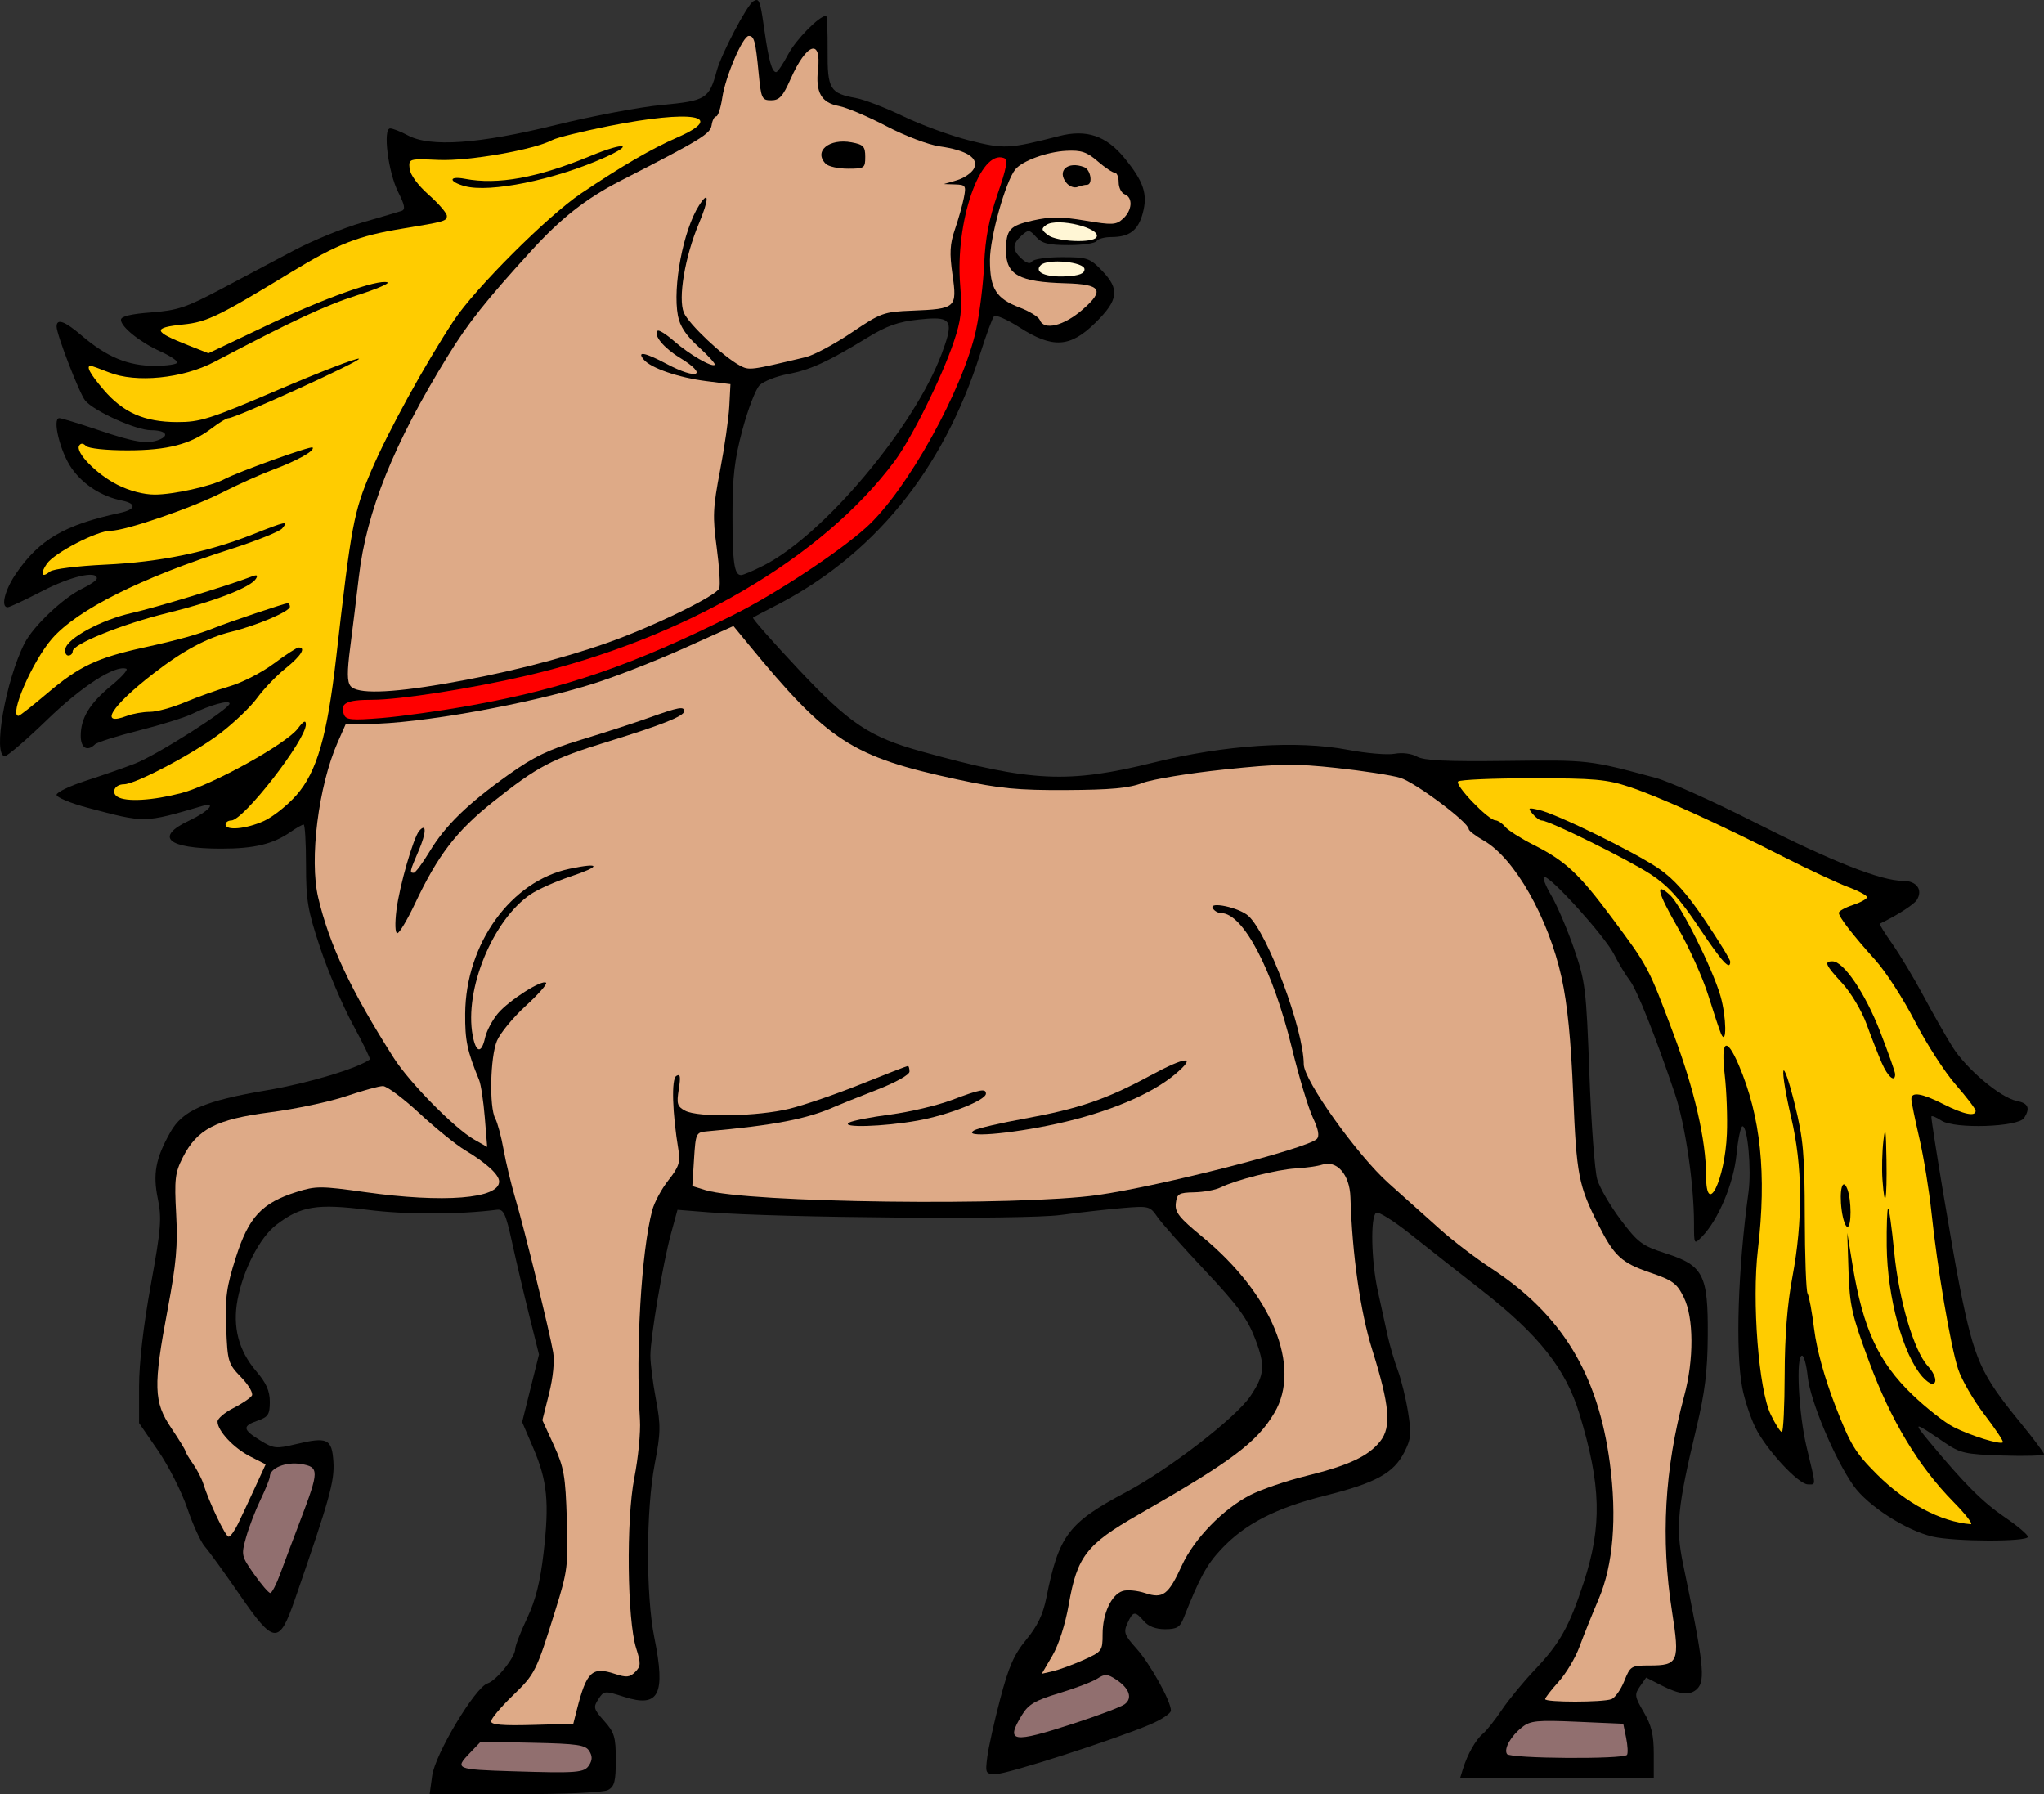 <?xml version="1.0" encoding="UTF-8"?>
<svg version="1.1" viewBox="0 0 677.42 594.57" xmlns="http://www.w3.org/2000/svg">
<rect x="0" y="0" width="677.42" height="594.57" fill="#333333" stroke="none"/>
<g stroke-width="1.333">
<path transform="translate(-26.918 -98.729)" d="m277.77 98.741c-0.331-0.06-0.724 0.121-1.221 0.428-2.107 1.302-10.601 17.498-12.104 23.076-2.481 9.215-3.587 9.901-18.199 11.27-7.281 0.682-23.138 3.679-35.238 6.66-25.489 6.28-41.522 7.399-48.934 3.416-2.347-1.261-4.98-2.293-5.852-2.293-2.495 0-0.643 14.614 2.678 21.123 2.149 4.212 2.433 5.74 1.148 6.178-0.939 0.32-6.808 2.053-13.041 3.852s-16.433 5.97-22.666 9.268c-6.233 3.298-17.184 9.098-24.334 12.891-11.342 6.016-14.276 6.992-23 7.652-6.783 0.513-10 1.3-10 2.445 0 2.354 6.344 7.443 13.041 10.461 3.094 1.395 5.625 3.044 5.625 3.666 0 0.622-3.41 1.131-7.578 1.131-8.713 0-15.836-2.961-24.066-10.006-5.679-4.861-8.358-5.822-8.35-2.994 0.008 2.625 7.586 22.235 9.471 24.506 2.933 3.534 16.907 9.828 21.82 9.828 4.861 0 6.3 1.77 2.596 3.191-3.887 1.491-7.986 0.833-19.893-3.191-6.508-2.2-12.399-4-13.092-4-2.453 0 0.278 11.174 4.045 16.555 3.83 5.47 9.897 9.374 16.715 10.754 4.945 1.001 4.627 2.939-0.668 4.082-18.384 3.97-26.662 8.795-34.41 20.057-3.73 5.421-5.19 11.219-2.824 11.219 0.604 0 5.738-2.399 11.406-5.332 9.438-4.884 18.162-6.925 18.162-4.248 0 0.598-2.106 2.091-4.68 3.318-6.388 3.046-16.363 12.463-19.283 18.203-6.286 12.357-10.64 37.393-6.502 37.393 0.845 0 7.136-5.418 13.98-12.039 11.51-11.135 22.451-18.194 26.238-16.932 0.735 0.245-1.498 2.768-4.961 5.606-7.153 5.862-10.127 10.745-10.127 16.633 0 4.053 2.162 5.344 4.734 2.826 0.697-0.682 7.272-2.757 14.611-4.609 7.34-1.853 15.279-4.334 17.645-5.514 5.813-2.9 12.344-4.691 12.344-3.387 0 1.771-24.197 17.125-31.334 19.883-3.667 1.417-11.015 3.976-16.332 5.689-5.317 1.713-9.668 3.813-9.668 4.666 0 0.853 4.651 2.785 10.334 4.291 19.158 5.077 18.474 5.088 38-0.611 4.975-1.452 1.998 1.866-4.334 4.832-11.672 5.467-7.3 9.332 10.555 9.332 10.969 0 17.176-1.495 22.984-5.537 1.946-1.355 3.897-2.463 4.334-2.463s0.795 6.033 0.795 13.406c0 11.825 0.561 15.082 4.76 27.633 2.618 7.825 7.484 19.227 10.814 25.336 3.33 6.109 5.839 11.266 5.574 11.459-4.116 3.002-20.524 7.921-34.014 10.199-20.795 3.511-28.009 6.648-32.123 13.967-4.875 8.671-5.831 13.772-4.127 22.023 1.339 6.481 1.058 9.909-2.35 28.67-2.432 13.39-3.869 25.829-3.869 33.477v12.17l6.309 9.164c3.47 5.04 7.823 13.629 9.674 19.086 1.851 5.457 4.464 11.156 5.805 12.666 1.341 1.51 6.49 8.63 11.443 15.822 11.522 16.729 13.172 16.871 18.461 1.59 11.477-33.161 13.131-39.069 12.723-45.479-0.489-7.678-1.965-8.362-12.559-5.82-6.442 1.545-7.293 1.452-11.734-1.293-5.83-3.603-5.965-4.738-0.787-6.543 3.457-1.205 4-2.054 4-6.252 0-3.596-1.177-6.231-4.529-10.146-5.817-6.796-7.867-14.685-6.158-23.695 1.906-10.048 7.407-20.654 12.877-24.826 8.112-6.188 13.41-7.05 30.287-4.924 12.754 1.606 29.867 1.595 42.781-0.029 2.229-0.28 2.941 1.263 5.074 11.008 1.365 6.233 3.921 17.099 5.68 24.146l3.197 12.812-2.793 11.188-2.791 11.189 3.709 8.664c4.647 10.859 5.338 17.967 3.383 34.787-1.118 9.619-2.637 15.622-5.465 21.6-2.154 4.553-3.917 9.123-3.918 10.154-0.002 2.726-6.242 10.477-9.188 11.412-4.082 1.296-17.355 23.421-18.334 30.562l-0.842 6.15h28.268c16.937 0 29.304-0.554 30.85-1.381 2.14-1.146 2.578-2.842 2.578-9.979 0-7.594-0.45-9.102-3.846-12.902-3.514-3.933-3.681-4.555-1.939-7.213 1.867-2.849 2.043-2.864 8.588-0.771 11.53 3.687 13.79-0.777 9.959-19.684-2.83-13.965-2.761-42.369 0.141-57.504 1.982-10.339 2.026-12.777 0.389-21.449-1.016-5.381-1.842-11.885-1.834-14.451 0.019-6.157 4.157-30.619 6.85-40.494l2.135-7.828 10.113 0.805c23.594 1.876 104.84 2.518 116.78 0.924 6.6-0.881 15.966-1.932 20.812-2.336 8.492-0.708 8.903-0.6 11.332 2.953 1.386 2.028 8.522 10.061 15.855 17.852 10.67 11.335 13.964 15.809 16.498 22.393 3.484 9.054 3.247 12.078-1.508 19.146-4.801 7.137-26.972 24.258-41.197 31.812-19.185 10.189-22.306 14.329-26.443 35.066-1.093 5.481-2.959 9.364-6.635 13.812-4.083 4.941-5.83 8.913-8.666 19.709-1.953 7.436-3.873 16.069-4.268 19.186-0.69 5.453-0.58 5.668 2.908 5.668 3.782 0 38.856-11.282 50.953-16.389 3.837-1.62 6.988-3.715 7-4.656 0.041-3.062-6.878-15.499-11.463-20.604-3.98-4.432-4.304-5.352-2.945-8.334 1.844-4.048 2.505-4.131 5.455-0.686 1.483 1.732 3.934 2.668 6.992 2.668 3.895 0 4.958-0.634 6.16-3.668 5.348-13.498 7.612-17.65 12.414-22.795 7.861-8.421 18.066-13.69 34.48-17.801 16.82-4.212 22.71-7.439 26.254-14.387 2.244-4.4 2.405-6.112 1.244-13.322-0.733-4.551-2.262-10.769-3.398-13.818-1.136-3.049-2.661-8.243-3.387-11.543-0.726-3.3-2.175-9.899-3.221-14.666-2.204-10.044-2.511-24.796-0.541-26.014 0.745-0.46 5.741 2.655 11.104 6.922 5.362 4.267 16.167 12.77 24.01 18.895 18.765 14.654 27.681 25.93 32.188 40.703 7.258 23.797 7.597 37.305 1.408 56.16-4.755 14.488-7.874 20.055-16.059 28.666-3.833 4.033-8.801 10.068-11.041 13.41-2.24 3.342-5.063 6.9-6.273 7.904-2.358 1.957-5.111 6.823-6.611 11.686l-0.926 3h32.09 32.09v-8.096c0-6.213-0.768-9.409-3.307-13.74-3.047-5.199-3.147-5.872-1.264-8.56l2.043-2.92 5.211 2.658c5.959 3.04 9.422 3.353 11.717 1.059 2.78-2.78 2.14-8.397-4.727-41.527-2.481-11.968-1.815-18.69 4.449-44.873 2.836-11.855 3.693-18.811 3.773-30.666 0.137-20.11-1.435-23.186-13.896-27.205-7.881-2.542-9.236-3.55-14.936-11.119-3.447-4.578-6.949-10.577-7.783-13.332-0.834-2.755-2.013-18.51-2.621-35.01-1.045-28.359-1.324-30.632-5.094-41.553-2.193-6.354-5.6-14.303-7.57-17.666-1.971-3.363-3.003-6.115-2.293-6.115 2.312 0 20.11 19.741 23.092 25.613 1.597 3.146 3.962 7.073 5.254 8.729 2.36 3.023 8.738 19.046 14.99 37.658 3.393 10.099 6.295 29.854 6.295 42.857 0 7.012 0.02 7.048 2.588 4.439 5.429-5.515 10.554-17.671 11.5-27.275 0.507-5.146 1.403-9.355 1.988-9.355 1.708 0 3.014 14.309 1.99 21.799-3.53 25.817-4.383 52.653-2.064 64.877 0.734 3.872 2.683 9.792 4.332 13.154 3.573 7.287 14.255 18.838 17.42 18.838 2.743 0 2.779 1.06-0.412-12.25-2.682-11.188-3.649-30.418-1.529-30.418 0.631 0 1.474 3.15 1.875 7 0.832 7.996 8.958 27.321 15.188 36.117 4.727 6.674 17.409 14.831 26.221 16.865 7.304 1.686 31.57 1.739 31.57 0.068 0-0.706-3.449-3.629-7.666-6.496-7.351-4.998-13.438-11.091-25-25.023-5.569-6.711-5.18-6.709 4.666 0.029 5.58 3.819 6.956 4.14 19.666 4.562 7.517 0.25 13.668 0.05 13.668-0.445 0-0.495-3.519-5.2-7.818-10.455-13.186-16.117-15.216-20.654-20.092-44.889-2.247-11.165-9.424-54.212-9.424-56.521 0-0.48 1.509 0.116 3.353 1.324 4.324 2.833 25.479 2.136 27.402-0.902 2.072-3.273 1.373-4.875-2.467-5.643-5.403-1.081-16.736-10.617-21.307-17.93-2.175-3.48-6.528-11.127-9.672-16.994s-7.766-13.576-10.271-17.131c-2.506-3.555-4.365-6.555-4.131-6.666 5.584-2.664 11.301-6.329 12.27-7.865 2.108-3.342-0.053-6.338-4.568-6.338-7.301 0-23.552-6.406-49.068-19.344-13.681-6.937-28.475-13.584-32.875-14.77-22.164-5.973-22.165-5.973-49.332-5.635-20.02 0.249-27.451-0.104-29.809-1.416-1.856-1.033-4.895-1.417-7.432-0.941-2.361 0.443-9.325-0.149-15.477-1.316-16.878-3.202-40.673-1.646-64.318 4.207-28.422 7.036-40.601 6.457-76.965-3.654-17.322-4.817-23.863-9.191-40.932-27.385-8.5-9.06-15.217-16.685-14.928-16.945 0.289-0.26 3.225-1.832 6.525-3.492 33.106-16.654 56.49-45.208 68.77-83.977 1.974-6.233 4.03-11.824 4.57-12.426 0.54-0.602 4.331 1.048 8.424 3.666 11.062 7.077 16.814 6.728 25.191-1.523 7.689-7.574 8.123-11.122 2.117-17.318-3.991-4.118-4.834-4.398-13.256-4.398-4.946 0-9.386 0.641-9.869 1.422-0.575 0.93-1.753 0.626-3.412-0.875-3.18-2.878-3.202-4.862-0.084-7.684 2.294-2.076 2.605-2.045 4.873 0.461 1.937 2.14 4.105 2.676 10.805 2.676 4.61 0 8.752-0.599 9.205-1.332 0.453-0.733 2.627-1.334 4.832-1.334 6.052 0 8.931-2.169 10.473-7.893 1.715-6.369 0.344-10.487-6.109-18.363-6.004-7.327-12.583-9.532-21.555-7.227-16.71 4.293-18.327 4.371-29.9 1.436-6.09-1.545-15.874-5.121-21.74-7.947-5.867-2.826-12.886-5.545-15.598-6.041-8.826-1.615-9.619-2.928-9.537-15.811 0.04-6.318-0.179-11.488-0.486-11.488-2.243 0-9.94 7.791-12.541 12.695-1.742 3.284-3.554 5.973-4.027 5.973-1.393 0-2.458-3.788-3.875-13.779-1.076-7.589-1.516-9.932-2.508-10.111zm58.826 105.51c5.949 8.5e-4 5.844 2.54 2.406 11.732-9.097 24.325-39.097 60.008-58.949 70.115-3.459 1.761-6.846 3.201-7.525 3.201-2.269 0-2.853-4.102-2.853-20.012 0-12.608 0.668-18.292 3.311-28.166 1.821-6.803 4.376-13.433 5.678-14.734 1.302-1.302 5.5-2.963 9.332-3.689 7.519-1.426 13.243-4.043 26.291-12.029 6.512-3.986 10.313-5.328 17.191-6.064 2.051-0.22 3.746-0.354 5.119-0.354z"/>
<g fill="#916f6f">
<path transform="translate(-26.918 -98.729)" d="m566.15 680.26c0.351-0.568 0.214-3.118-0.305-5.667l-0.943-4.634-15.201-0.667c-13.336-0.585-15.58-0.368-18.292 1.77-3.773 2.975-6.146 7.162-5.056 8.924 0.955 1.546 38.85 1.806 39.797 0.273z"/>
<path transform="translate(-26.918 -98.729)" d="m382.79 669.86c8.065-2.625 15.646-5.491 16.847-6.369 2.729-1.995 1.584-5.309-2.835-8.204-2.89-1.893-3.688-1.931-6.221-0.292-1.599 1.034-7.28 3.2-12.626 4.813-7.984 2.41-10.185 3.697-12.328 7.212-5.574 9.142-3.337 9.512 17.164 2.84z"/>
<path transform="translate(-26.918 -98.729)" d="m222.2 683.63c1.062-1.694 1.06-2.973-7e-3 -4.667-1.254-1.992-3.992-2.388-18.709-2.703l-17.239-0.37-3.83 3.997c-4.796 5.006-4.233 5.24 13.927 5.805 22.122 0.688 24.24 0.519 25.857-2.062z"/>
<path transform="translate(-26.918 -98.729)" d="m119.78 620.3c1.278-3.483 4.269-11.433 6.647-17.667 6.319-16.568 6.334-17.747 0.247-18.754-4.964-0.821-10.331 1.345-10.331 4.169 0 0.695-1.389 4.144-3.087 7.663-1.698 3.519-3.85 9.125-4.783 12.456-1.653 5.903-1.585 6.215 2.677 12.261 2.405 3.412 4.808 6.204 5.339 6.204s2.012-2.85 3.291-6.333z"/>
</g>
<g fill="#deaa87">
<path transform="translate(-26.918 -98.729)" d="m174.21 325.32c19.15-3.274 38.18-8.049 53.649-13.461 15.043-5.263 36.469-15.656 37.428-18.155 0.405-1.055 0.029-7.128-0.836-13.496-1.393-10.261-1.267-13.168 1.112-25.577 1.476-7.7 2.854-17.284 3.062-21.298l0.378-7.298-8-1.006c-9.184-1.155-18.394-4.325-20.725-7.134-2.425-2.922 0.364-2.401 7.52 1.403 10.35 5.503 14.027 3.829 4.434-2.019-5.327-3.247-8.831-7.49-7.381-8.94 0.401-0.401 2.858 1.139 5.459 3.423 4.982 4.374 12.559 8.781 13.493 7.847 0.303-0.303-2.112-2.976-5.367-5.938-4.18-3.804-6.192-6.846-6.851-10.355-1.8-9.596 1.781-28.306 6.98-36.467 3.434-5.39 3.395-2.161-0.072 6.078-4.594 10.915-6.904 24.689-4.933 29.413 1.556 3.729 13.04 14.571 18.54 17.504 3.147 1.678 3.301 1.658 21.822-2.764 2.705-0.646 9.527-4.288 15.16-8.093 9.79-6.614 10.68-6.936 20.186-7.313 14.454-0.573 14.898-0.968 13.331-11.867-1.037-7.212-0.879-10.167 0.804-15.073 1.152-3.356 2.481-8.052 2.953-10.436 0.803-4.053 0.615-4.341-2.914-4.454l-3.773-0.12 4.303-1.243c2.366-0.684 4.927-2.409 5.689-3.834 1.843-3.443-2.274-6.138-11.325-7.415-3.748-0.529-11.491-3.468-17.688-6.714-6.061-3.176-13.128-6.169-15.703-6.652-5.822-1.092-7.779-4.518-6.922-12.118 1.181-10.482-3.824-8.74-9.088 3.163-2.554 5.776-3.717 7.053-6.42 7.053-3.1 0-3.353-0.546-4.168-9-1.023-10.61-1.479-12.333-3.264-12.333-1.988 0-7.719 13.345-8.786 20.46-0.512 3.414-1.421 6.207-2.02 6.207-0.599 0-1.281 1.313-1.515 2.918-0.421 2.883-3.473 4.746-30.132 18.391-11.491 5.881-19.74 12.357-29.776 23.376-14.993 16.461-20.767 23.737-27.495 34.649-18.026 29.236-26.983 51.486-29.521 73.333-0.767 6.6-2.044 17.007-2.839 23.127-1.084 8.353-1.057 11.594 0.109 13 2.19 2.638 12.674 2.378 31.102-0.773z"/>
<path transform="translate(-26.918 -98.729)" d="m218.1 665.3c3.215-12.653 5.04-14.377 12.582-11.888 3.835 1.266 4.956 1.162 6.741-0.622 1.885-1.885 1.925-2.819 0.339-7.815-2.996-9.437-3.358-42.623-0.617-56.541 1.278-6.49 2.117-15.1 1.863-19.134-1.461-23.22 0.445-55.796 4.066-69.487 0.701-2.651 3.122-7.145 5.38-9.987 3.401-4.28 3.973-5.969 3.333-9.846-2.074-12.563-2.406-23.674-0.738-24.704 1.321-0.817 1.505 0.171 0.823 4.436-0.767 4.798-0.502 5.688 2.118 7.09 4.276 2.288 24.077 1.913 34.547-0.655 4.873-1.195 15.583-4.875 23.798-8.176 8.216-3.302 15.178-6.003 15.473-6.003 0.294 0 0.535 0.833 0.535 1.85 0 1.083-4.562 3.624-11 6.127-6.05 2.352-12.2 4.816-13.667 5.474-9.126 4.096-20.268 6.254-42.424 8.216-3.649 0.323-3.774 0.59-4.321 9.234l-0.563 8.901 4.321 1.337c13.672 4.23 103.78 5.366 130.01 1.639 20.679-2.938 69.476-15.409 72.628-18.561 0.96-0.96 0.552-3.161-1.324-7.153-1.491-3.171-4.616-13.558-6.945-23.082-6.362-26.016-16.162-44.649-23.483-44.649-0.958 0-2.17-0.694-2.694-1.541-1.523-2.464 8.677-0.312 11.774 2.484 6.412 5.787 18.354 37.771 18.354 49.157 0 5.312 17.74 30.181 28.143 39.454 5.212 4.646 12.862 11.491 17 15.212 4.138 3.721 11.756 9.54 16.93 12.929 23.465 15.375 35.437 35.011 39.371 64.574 2.403 18.057 1.107 33.816-3.707 45.064-2.197 5.133-5.071 12.275-6.388 15.871-1.317 3.596-4.409 8.769-6.872 11.495-2.463 2.726-4.478 5.334-4.478 5.795 0 1.093 19.122 1.092 21.971-1e-3 1.204-0.462 3.118-3.162 4.254-6 1.993-4.981 2.285-5.16 8.423-5.16 9.501 0 10.012-1.234 7.403-17.872-3.792-24.181-2.487-47.249 4.045-71.485 3.244-12.036 3.182-25.872-0.145-32.614-2.3-4.661-3.667-5.662-11.275-8.255-9.316-3.176-11.785-5.456-16.959-15.666-6.683-13.189-7.327-16.508-8.427-43.441-0.737-18.055-1.915-29.871-3.854-38.667-4.365-19.799-15.59-39.546-25.77-45.33-2.75-1.563-5-3.29-5-3.838 0-2.224-17.822-15.546-22.739-16.998-2.905-0.858-12.419-2.327-21.143-3.265-13.743-1.478-18.707-1.407-37.151 0.527-11.709 1.228-23.916 3.241-27.128 4.472-4.445 1.705-10.454 2.262-25.172 2.335-16.217 0.08-22.037-0.485-36.104-3.504-35.038-7.52-42.79-12.542-69.405-44.959l-4.837-5.892-16.494 7.409c-9.072 4.075-22.334 9.271-29.471 11.546-21.725 6.926-58.425 13.495-75.395 13.495h-7.11l-2.68 6.058c-6.381 14.426-9.451 38.832-6.473 51.463 3.696 15.677 10.888 30.942 25.039 53.146 5.252 8.24 20.202 23.41 26.693 27.086l4.272 2.419-0.788-9.752c-0.433-5.364-1.281-10.952-1.883-12.419-3.98-9.696-4.689-13.07-4.619-22 0.182-23.217 15.18-43.971 34.708-48.025 10.363-2.151 10.382-0.803 0.037 2.639-4.774 1.589-10.638 4.207-13.029 5.819-12.585 8.481-22.083 31.61-19.229 46.825 1.089 5.803 2.921 6.12 4.109 0.71 0.487-2.218 2.398-5.829 4.247-8.026 3.672-4.364 14.734-11.399 15.974-10.159 0.426 0.426-2.629 3.884-6.788 7.685-4.159 3.801-8.435 8.999-9.501 11.551-2.234 5.346-2.595 21.929-0.561 25.73 0.758 1.416 1.994 6.026 2.748 10.246 0.754 4.219 2.522 11.571 3.929 16.338 3.042 10.304 11.314 43.946 12.515 50.896 0.508 2.939-0.038 8.413-1.365 13.695l-2.21 8.799 3.798 8.305c3.372 7.373 3.855 10.133 4.305 24.596 0.478 15.34 0.258 17.092-3.769 30-6.421 20.582-6.699 21.138-14.286 28.486-3.873 3.752-7.043 7.533-7.043 8.402 0 1.141 3.793 1.475 13.62 1.201l13.62-0.38z"/>
<path transform="translate(-26.918 -98.729)" d="m105.83 603.63c1.151-2.383 3.678-7.776 5.614-11.984l3.521-7.651-5.185-2.645c-5.436-2.773-10.77-8.489-10.77-11.539 0-0.986 2.359-2.997 5.243-4.468 2.884-1.471 5.651-3.335 6.15-4.142 0.499-0.807-1.11-3.548-3.576-6.091-4.299-4.434-4.502-5.107-4.944-16.406-0.391-10 0.097-13.533 3.224-23.348 4.248-13.336 8.567-17.98 20.118-21.629 6.374-2.014 8.044-2.01 22.667 0.048 26.047 3.667 44.453 2.213 44.453-3.51 0-2.254-4.266-6.165-11.333-10.392-2.933-1.754-9.719-7.251-15.079-12.216-5.36-4.964-10.805-9.026-12.1-9.026-1.295 0-6.789 1.508-12.21 3.352-5.421 1.844-16.776 4.25-25.234 5.347-17.868 2.317-24.138 5.572-28.917 15.01-2.541 5.018-2.792 7.171-2.173 18.649 0.567 10.512 0.036 16.495-2.794 31.515-4.836 25.666-4.684 30.755 1.173 39.46 2.567 3.814 4.667 7.232 4.667 7.595 0 0.363 1.121 2.253 2.492 4.199 1.37 1.946 2.93 4.949 3.465 6.671 1.907 6.138 7.361 17.535 8.39 17.535 0.576 0 1.989-1.95 3.14-4.333z"/>
<path transform="translate(-26.918 -98.729)" d="m386.01 648.81c6.137-2.742 6.333-3.008 6.333-8.571 0-6.829 2.925-13.087 6.673-14.277 1.486-0.472 4.816-0.16 7.4 0.693 5.945 1.962 7.723 0.626 12.203-9.167 4.041-8.835 13.749-18.806 22.749-23.367 3.688-1.869 12.017-4.709 18.508-6.31 14.108-3.481 20.539-6.496 24.482-11.476 3.759-4.747 3.136-11.833-2.672-30.371-3.919-12.508-6.615-31.393-7.208-50.478-0.233-7.509-4.495-12.408-9.391-10.795-1.509 0.497-5.443 1.055-8.743 1.24-6.233 0.349-19.811 3.788-24.972 6.326-1.634 0.804-5.534 1.516-8.667 1.584-5.129 0.111-5.736 0.474-6.103 3.649-0.341 2.944 1.094 4.762 8.698 11.017 23.159 19.052 33.035 43.073 23.999 58.375-5.796 9.815-14.152 16.073-45.102 33.78-17.237 9.861-20.286 13.802-23.085 29.836-1.133 6.489-3.322 13.315-5.418 16.891l-3.517 6.001 3.75-0.875c2.062-0.481 6.6-2.149 10.083-3.705z"/>
<path transform="translate(-26.918 -98.729)" d="m385.67 201.35c7.483-6.491 6.241-8.42-5.634-8.75-15.373-0.428-19.699-2.795-19.699-10.778 0-7.005 1.138-8.286 8.905-10.024 5.842-1.308 9.377-1.3 17.329 0.036 9.047 1.52 10.231 1.46 12.545-0.634 3.051-2.761 3.343-7.014 0.555-8.084-1.1-0.422-2-2.203-2-3.958 0-1.755-0.579-3.191-1.287-3.191-0.708 0-3.258-1.703-5.667-3.785-3.595-3.107-5.455-3.731-10.38-3.482-6.415 0.324-14.654 3.334-16.943 6.19-3.236 4.037-8.39 22.469-8.39 30.004 0 9.545 2.022 12.763 9.912 15.777 3.254 1.243 6.236 3.093 6.627 4.111 1.361 3.546 7.918 1.953 14.128-3.432z"/>
</g>
<path transform="translate(-26.918 -98.729)" d="m114.39 370.79c2.962-1.345 7.809-5.199 10.771-8.565 6.778-7.7 10.193-19.523 13.169-45.597 5.037-44.122 5.801-48.202 11.563-61.748 5.522-12.98 17.964-35.633 27.428-49.934 7.055-10.662 31.152-34.726 42.205-42.148 13.606-9.136 23.221-14.725 31.812-18.49 16.678-7.311 4.894-9.294-22.622-3.807-8.84 1.763-17.269 3.845-18.732 4.628-6.018 3.221-27.738 7.029-37.646 6.6-9.966-0.431-9.999-0.421-9.671 2.901 0.199 2.013 2.711 5.445 6.344 8.667 3.308 2.933 6.01 6.072 6.004 6.975-0.012 1.72-0.694 1.916-14.678 4.213-14.699 2.414-21.515 5.072-36.695 14.307-24.31 14.79-28.134 16.646-35.963 17.454-10.326 1.066-10.046 2.307 1.553 6.878l6.757 2.663 19.174-9.121c19.056-9.065 36.904-15.459 40.141-14.38 0.931 0.31-3.587 2.245-10.039 4.299-10.549 3.359-21.498 8.465-47.325 22.07-10.467 5.514-25.958 7.056-34.905 3.476-2.98-1.192-5.706-2.168-6.058-2.168-1.664 0-0.218 2.68 4.286 7.941 6.479 7.569 13.495 10.659 24.283 10.696 7.75 0.026 10.873-0.968 33.695-10.739 13.834-5.923 25.818-10.547 26.63-10.276 1.397 0.466-40.982 19.785-43.29 19.735-0.599-0.013-3.04 1.464-5.425 3.283-7.021 5.355-14.662 7.359-28.054 7.359-7.031 0-12.849-0.616-13.682-1.45-0.951-0.951-1.734-0.99-2.276-0.113-1.354 2.191 5.741 9.458 12.654 12.961 3.994 2.024 8.725 3.268 12.428 3.268 6.112 0 18.655-2.777 23.015-5.096 4.616-2.455 28.672-11.104 29.258-10.519 0.976 0.976-5.045 4.369-13.019 7.337-4.137 1.54-11.661 4.909-16.719 7.487-10.293 5.245-32.268 12.792-37.25 12.792-4.454 0-18.517 7.276-21.048 10.89-2.349 3.354-1.77 4.913 0.978 2.632 1.029-0.854 9.107-1.867 18.366-2.303 18.119-0.854 33.847-4.085 48.897-10.044 11.084-4.389 11.879-4.549 9.728-1.958-0.86 1.036-8.572 4.13-17.137 6.874-29.745 9.532-50.682 20.019-59.093 29.598-6.495 7.397-14.435 25.644-11.16 25.644 0.389 0 4.689-3.378 9.556-7.507 10.536-8.938 16.494-11.756 32.056-15.162 11.363-2.487 18.225-4.411 23.681-6.641 4.111-1.681 22.987-8.024 23.876-8.024 0.435 0 0.79 0.526 0.79 1.169 0 1.531-10.933 6.2-19.351 8.264-8.093 1.984-16.055 6.249-25.893 13.871-14.004 10.85-18.251 17.639-8.781 14.039 1.943-0.739 5.368-1.343 7.612-1.343 2.244 0 7.455-1.425 11.58-3.167 4.125-1.742 10.834-4.136 14.908-5.32 4.074-1.184 10.633-4.559 14.574-7.5s7.658-5.347 8.259-5.347c2.52 0 0.743 2.822-4.36 6.923-2.999 2.41-7.205 6.788-9.347 9.729s-7.638 8.224-12.214 11.74c-8.535 6.557-28.152 16.941-32.005 16.941-2.975 0-4.389 2.712-2.152 4.129 2.827 1.791 11.6 1.287 21.187-1.216 10.191-2.661 34.794-16.29 38.594-21.378 1.854-2.483 2.651-2.901 2.681-1.407 0.101 5.109-20.679 31.873-24.748 31.873-1.032 0-1.876 0.6-1.876 1.333 0 2.124 6.853 1.493 12.718-1.171z" fill="#fc0"/>
<path transform="translate(-26.918 -98.729)" d="m674.33 596.44c-11.618-11.805-20.726-26.946-27.957-46.479-5.726-15.466-6.461-18.698-6.825-30l-0.408-12.667 1.788 10.87c3.432 20.862 8.579 31.985 19.776 42.737 4.597 4.414 10.746 9.242 13.665 10.727 5.689 2.896 15.485 5.932 16.349 5.068 0.289-0.289-2.463-4.425-6.116-9.191-3.653-4.766-7.584-11.563-8.736-15.105-2.519-7.743-6.886-33.402-8.812-51.773-0.769-7.333-2.578-18.433-4.021-24.667-1.443-6.233-2.638-12.083-2.657-13-0.052-2.545 3.384-2.006 10.632 1.667 6.715 3.403 10.667 4.221 10.667 2.208 0-0.619-2.98-4.531-6.621-8.693-3.642-4.162-9.712-13.584-13.49-20.938-3.777-7.354-9.676-16.492-13.108-20.307-7.639-8.493-12.115-14.285-12.115-15.68 0-0.578 2.1-1.743 4.667-2.59 2.567-0.847 4.667-2.012 4.667-2.589 0-0.577-2.85-2.103-6.333-3.392s-13.233-5.851-21.667-10.139c-21.936-11.153-40.663-19.65-50.667-22.988-7.585-2.531-11.607-2.892-32.222-2.892-12.956 0-24.037 0.482-24.626 1.071-1.18 1.18 9.946 12.772 12.352 12.869 0.827 0.033 2.291 1.01 3.254 2.169s5.147 3.823 9.298 5.919c10.707 5.405 15.131 9.528 26.247 24.464 11.875 15.956 11.908 16.019 20.346 38.532 6.834 18.234 10.681 35.03 10.684 46.643 4e-3 14.12 6.265 1.591 6.9-13.809 0.224-5.422-0.098-14.208-0.715-19.525-1.345-11.591 0.512-12.928 4.628-3.333 7.303 17.023 9.304 36.26 6.364 61.189-2.027 17.188 0.253 46.41 4.268 54.704 1.537 3.175 3.191 5.772 3.676 5.771 0.485-1e-3 0.902-8.551 0.928-19 0.032-12.793 0.866-23.352 2.554-32.331 3.538-18.822 3.399-36.869-0.407-52.972-1.687-7.135-2.845-14.035-2.575-15.333 0.27-1.299 1.967 3.639 3.77 10.972 2.854 11.605 3.284 16.444 3.325 37.333 0.025 13.2 0.443 24.64 0.928 25.423 0.485 0.782 1.479 6.189 2.209 12.014 0.833 6.646 3.434 16.024 6.981 25.178 5.015 12.94 6.572 15.506 13.799 22.732 9.575 9.575 21.127 15.717 31.064 16.517 0.932 0.075-1.636-3.248-5.707-7.384z" fill="#fc0"/>
<path transform="translate(-26.918 -98.729)" d="m390.3 177.36c1.85-2.993-12.99-6.642-16.625-4.088-1.737 1.22-1.659 1.665 0.588 3.38 2.868 2.188 14.797 2.715 16.037 0.708z" fill="#fff6d5"/>
<path transform="translate(-26.918 -98.729)" d="m386.34 187.96c0-2.465-12.254-3.612-14.508-1.359-2.342 2.342 1.693 4.1 8.508 3.706 4.29-0.248 6-0.917 6-2.347z" fill="#fff6d5"/>
<path transform="translate(-26.918 -98.729)" d="m380.4 159.38c-3.345-4.031 0.348-7.371 5.827-5.268 2.225 0.854 2.981 5.857 0.885 5.857-0.673 0-2.077 0.327-3.12 0.727-1.042 0.4-2.659-0.192-3.592-1.316z"/>
<path transform="translate(-26.918 -98.729)" d="m300.61 153.03c-4.154-4.154 1.085-8.527 8.54-7.128 3.933 0.738 4.526 1.365 4.526 4.789 0 3.753-0.271 3.94-5.733 3.94-3.153 0-6.453-0.72-7.333-1.6z"/>
<path transform="translate(-26.918 -98.729)" d="m183.01 332.5c31.267-5.629 53.841-13.425 87.206-30.116 13.826-6.916 34.791-20.744 43.82-28.901 13.465-12.165 32.123-45.762 36.385-65.516 1.187-5.5 2.389-15.289 2.671-21.754 0.371-8.506 1.593-14.887 4.421-23.091 3.044-8.832 3.517-11.487 2.139-12.016-7.898-3.031-16.214 21.123-14.511 42.145 0.672 8.293 0.303 11.562-2.11 18.715-4.055 12.016-13.925 31.917-19.635 39.59-23.889 32.102-69.7 58.832-121.72 71.024-18.348 4.3-42.296 8.053-51.387 8.053-8.608 0-10.814 1.149-9.38 4.887 0.684 1.782 2.528 1.954 12.451 1.156 6.407-0.515 19.749-2.394 29.649-4.177z" fill="#f00"/>
<g>
<path transform="translate(-26.918 -98.729)" d="m181.01 160.43c-5.486-1.485-5.486-3.506 0-2.451 10.879 2.093 24.088-0.319 41.736-7.623 11.302-4.677 14.875-3.987 4.078 0.788-16.324 7.219-37.554 11.522-45.814 9.286z"/>
<path transform="translate(-26.918 -98.729)" d="m48.575 313.74c0.685-3.529 11.952-9.62 21.935-11.859 7.901-1.772 31.924-9.066 39.715-12.059 1.885-0.724 2.276-0.534 1.496 0.728-1.754 2.839-13.878 7.526-29.146 11.269-15.181 3.721-31.569 10.327-31.569 12.725 0 0.779-0.644 1.417-1.431 1.417s-1.237-1-1-2.221z"/>
<path transform="translate(-26.918 -98.729)" d="m589.96 406.02c-6.369-9.516-10.158-13.702-15.779-17.433-7.21-4.786-33.818-17.952-36.28-17.952-0.678 0-2.057-1-3.063-2.221-1.656-2.01-1.45-2.132 2.17-1.283 6.052 1.42 31.754 14.019 39.674 19.447 4.993 3.423 9.375 8.334 15.326 17.178 4.583 6.811 8.333 12.946 8.333 13.632 0 3.108-2.595 0.266-10.382-11.368z"/>
<path transform="translate(-26.918 -98.729)" d="m597.3 441.3c-0.487-1.1-2.383-6.8-4.213-12.667-1.831-5.867-6.38-15.983-10.111-22.48-6.811-11.865-7.658-15.401-2.588-10.813 3.532 3.197 14.035 24.195 16.718 33.424 1.999 6.876 2.155 16.968 0.194 12.536z"/>
<path transform="translate(-26.918 -98.729)" d="m650.57 450.96c-1.195-2.75-3.467-8.551-5.049-12.892-1.598-4.386-5.165-10.375-8.029-13.482-5.606-6.081-6.147-7.293-3.257-7.293 3.68 0 10.83 10.537 15.771 23.243 2.75 7.072 5 13.435 5 14.141 0 2.956-2.414 0.933-4.435-3.717z"/>
<path transform="translate(-26.918 -98.729)" d="m650.8 489.63c-0.254-3.483-0.106-9.333 0.329-13 0.613-5.166 0.838-3.741 1 6.333 0.22 13.646-0.541 17.464-1.329 6.667z"/>
<path transform="translate(-26.918 -98.729)" d="m637.29 499.8c-0.891-6.64 0.282-11.098 1.859-7.072 1.408 3.595 1.434 12.569 0.036 12.569-0.637 0-1.49-2.474-1.895-5.497z"/>
<path transform="translate(-26.918 -98.729)" d="m664.04 554.96c-6.46-7.367-11.645-26.353-11.826-43.305-0.07-6.537 0.128-12.142 0.441-12.454 0.312-0.312 1.23 6.185 2.038 14.439 1.557 15.892 6.514 32.709 11.124 37.74 2.624 2.864 3.344 5.914 1.396 5.914-0.62 0-2.047-1.05-3.173-2.333z"/>
<path transform="translate(-26.918 -98.729)" d="m158.31 400.3c0.981-7.923 5.622-24.054 7.551-26.244 2.458-2.791 2.375 0.587-0.159 6.5-3.032 7.073-3.108 7.412-1.678 7.412 0.562 0 2.918-3.15 5.236-7 5.202-8.641 12.601-15.849 26.227-25.551 8.277-5.894 13.331-8.325 24-11.547 7.433-2.245 17.599-5.541 22.591-7.325 9.852-3.52 11.59-3.837 11.59-2.112 0 1.591-7.557 4.595-25.333 10.067-18.537 5.707-23.216 8.159-37.938 19.88-12.251 9.754-18.36 17.72-26.012 33.922-2.511 5.317-5.119 9.667-5.795 9.667-0.718 0-0.835-3.191-0.281-7.667z"/>
<path transform="translate(-26.918 -98.729)" d="m308.34 470.74c1.1-0.63 7.231-1.831 13.625-2.67 6.394-0.839 15.558-3.006 20.364-4.815 9.49-3.572 11.344-3.916 11.344-2.103 0 2.179-12.551 7.126-22.667 8.934-11.386 2.035-25.806 2.451-22.667 0.654z"/>
<path transform="translate(-26.918 -98.729)" d="m349.79 473.31c1.164-0.681 8.664-2.429 16.667-3.886 17.957-3.268 27.164-6.417 41.607-14.226 12.1-6.542 15.756-6.742 8.268-0.452-7.917 6.651-22.417 12.712-39.224 16.396-15.753 3.454-31.679 4.717-27.318 2.167z"/>
</g>
</g>
</svg>
